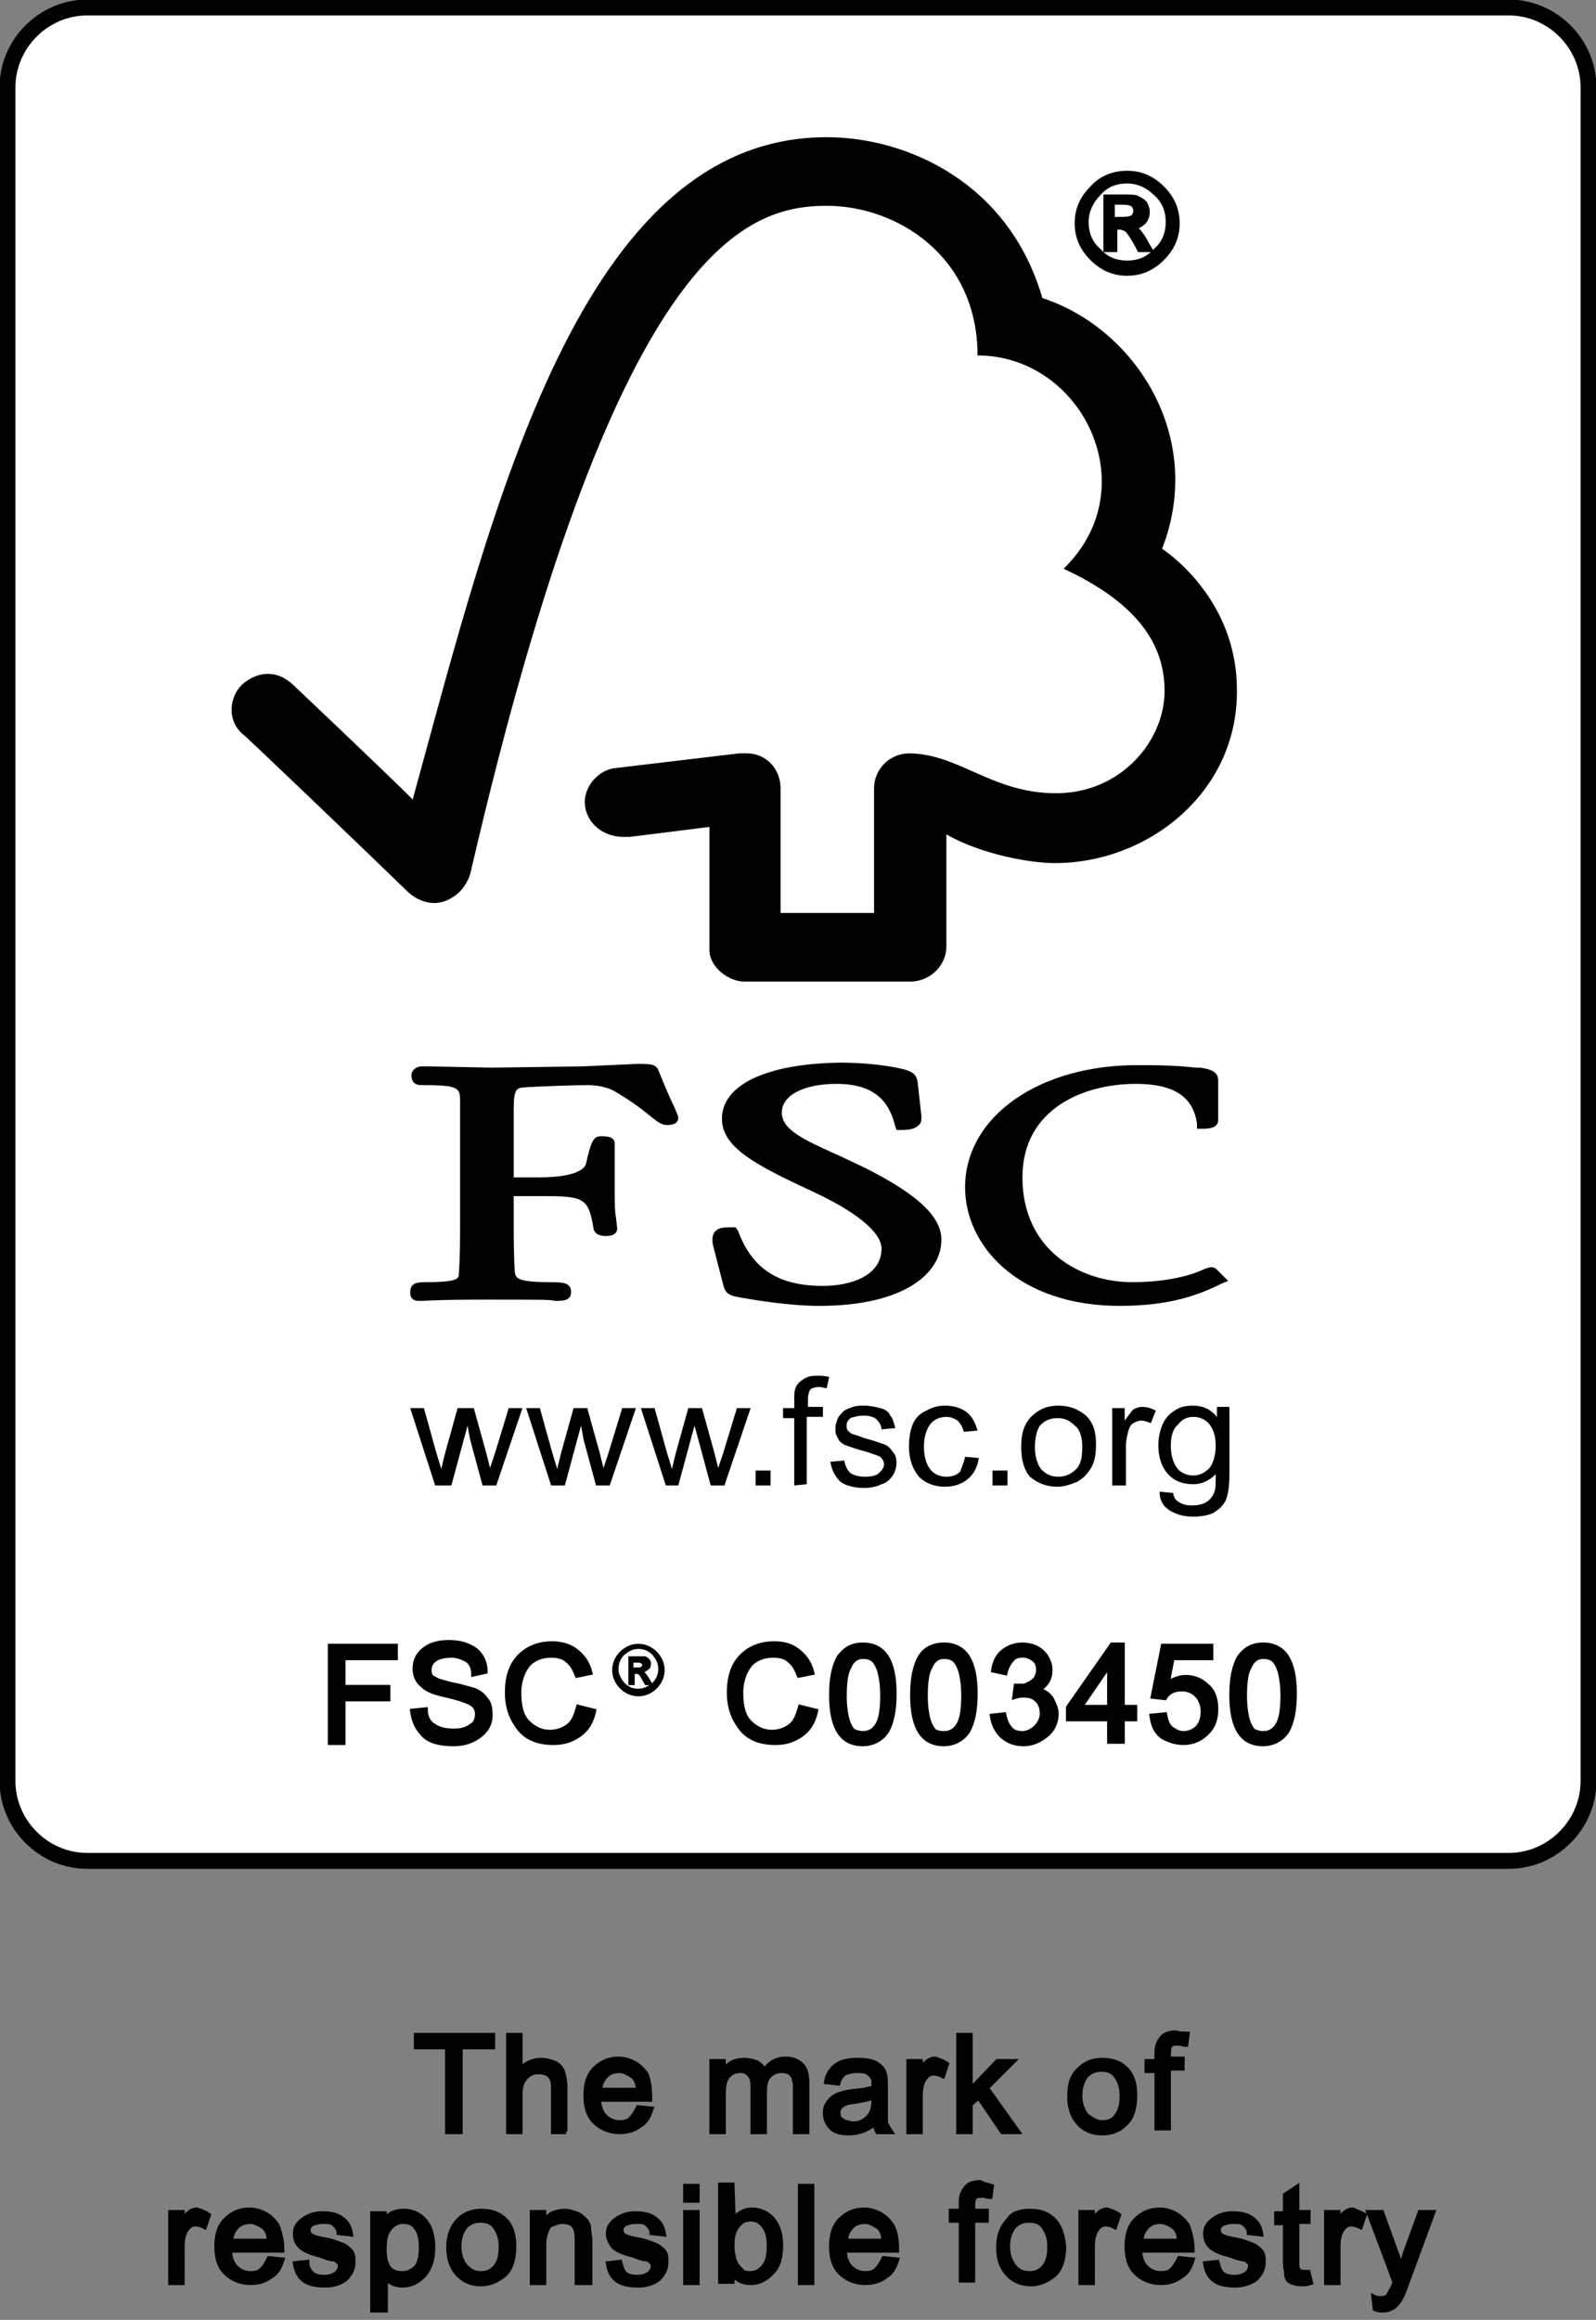 <svg version="1.1" id="Calque_1" xmlns="http://www.w3.org/2000/svg" xmlns:xlink="http://www.w3.org/1999/xlink" x="0" y="0" viewBox="0 0 128 186" xml:space="preserve"><rect x="0" y="0" width="128" height="186" fill="#808080" stroke="none"/><style>.st2{fill:none;stroke:#000;stroke-width:.419}</style><path d="M7 .6h114c3.5 0 6.4 2.9 6.4 6.4v135.8c0 3.5-2.9 6.4-6.4 6.4H7c-3.5 0-6.4-2.9-6.4-6.4V7C.6 3.5 3.5.6 7 .6zm0 0" fill="#fff"/><defs><path id="SVGID_1_" d="M0 0h128v186H0z"/></defs><clipPath id="SVGID_2_"><use xlink:href="#SVGID_1_" overflow="visible"/></clipPath><path d="M7 .6h114c3.5 0 6.4 2.9 6.4 6.4v135.8c0 3.5-2.9 6.4-6.4 6.4H7c-3.5 0-6.4-2.9-6.4-6.4V7C.6 3.5 3.5.6 7 .6h0zm0 0" clip-path="url(#SVGID_2_)" fill="none" stroke="#000" stroke-width="1.275"/><path d="M34.9 119.1l-2-6.2H34l1 3.6.4 1.3c0-.1.1-.5.3-1.3l1-3.6H38l1 3.6.3 1.2.4-1.2 1.1-3.6h1.1l-2.1 6.2h-1.1l-1-3.7-.2-1.1-1.3 4.8h-1.3zm9.3 0l-2-6.2h1.1l1 3.6.4 1.3c0-.1.1-.5.3-1.3l1-3.6h1.1l1 3.6.3 1.2.4-1.2 1.1-3.6H51l-2.1 6.2h-1.1l-1-3.7-.2-1.1-1.3 4.8h-1.1zm9.2 0l-2-6.2h1.1l1 3.6.4 1.3c0-.1.1-.5.3-1.3l1-3.6h1.1l1 3.6.3 1.2.4-1.2 1.1-3.6h1.1l-2.1 6.2H57l-1-3.7-.3-1.1-1.3 4.8h-1zm7.2 0v-1.2h1.2v1.2h-1.2zm3.1 0v-5.4h-.9v-.8h.9v-.7c0-.4 0-.7.1-.9.1-.3.3-.5.6-.7.3-.2.6-.3 1.1-.3.3 0 .6 0 1 .1l-.2.9c-.2 0-.4-.1-.6-.1-.3 0-.6.1-.7.2-.1.1-.2.4-.2.8v.6H66v.8h-1.3v5.4l-1 .1zm2.9-1.9l1.1-.1c.1.4.2.7.5 1 .3.2.7.3 1.2.3s.9-.1 1.1-.3c.2-.2.4-.4.4-.7 0-.2-.1-.4-.3-.6-.2-.1-.5-.2-1.1-.4-.8-.2-1.3-.4-1.6-.5-.3-.1-.6-.3-.7-.6-.2-.3-.2-.5-.2-.8 0-.3.1-.5.2-.8.1-.2.3-.4.5-.6.2-.1.4-.2.7-.3.3-.1.6-.1.9-.1.5 0 .9.1 1.3.2s.7.3.8.6c.2.2.3.6.4 1l-1.1.1c0-.3-.2-.6-.4-.8-.2-.2-.6-.3-1-.3-.5 0-.8.1-1.1.2-.2.2-.3.3-.3.6 0 .1 0 .3.1.4.1.1.2.2.4.3.1 0 .4.1.9.3.8.2 1.3.4 1.6.5.3.1.5.3.7.6.2.2.3.5.3.9 0 .3-.1.7-.3 1-.2.3-.5.6-.9.7-.4.2-.9.3-1.4.3-.8 0-1.5-.2-1.9-.5-.4-.4-.7-.9-.8-1.6zm10.8-.4l1.1.1c-.1.7-.4 1.3-.9 1.7-.5.4-1.1.6-1.8.6-.9 0-1.6-.3-2.1-.8-.5-.6-.8-1.4-.8-2.4 0-.7.1-1.3.3-1.8.2-.5.6-.9 1.1-1.1.5-.3 1-.4 1.5-.4.7 0 1.3.2 1.7.5.4.3.7.8.9 1.5l-1.1.1c-.1-.4-.3-.7-.5-.9-.3-.2-.6-.3-.9-.3-.5 0-1 .2-1.3.6-.3.4-.5 1-.5 1.8s.2 1.4.5 1.8c.3.4.8.6 1.3.6.4 0 .8-.1 1.1-.4.1-.3.3-.7.4-1.2zm2.2 2.3v-1.2h1.2v1.2h-1.2zm2.3-3.1c0-1.2.3-2 1-2.6.6-.5 1.2-.7 2-.7.9 0 1.6.3 2.2.8.6.6.8 1.3.8 2.3 0 .8-.1 1.4-.4 1.9-.3.5-.6.8-1.1 1.1-.5.2-1 .4-1.6.4-.9 0-1.6-.3-2.2-.8-.5-.6-.7-1.4-.7-2.4zm1.1 0c0 .8.2 1.4.5 1.8.4.4.8.6 1.4.6.5 0 1-.2 1.4-.6.4-.4.5-1 .5-1.8s-.2-1.4-.6-1.7c-.4-.4-.8-.6-1.4-.6-.6 0-1 .2-1.4.6-.2.3-.4.9-.4 1.7zm6.2 3.1v-6.2h1v1c.3-.4.5-.7.7-.9.2-.1.4-.2.7-.2.4 0 .7.1 1.1.3l-.4 1c-.3-.1-.5-.2-.8-.2-.2 0-.4.1-.6.2-.2.1-.3.3-.4.6-.1.4-.2.8-.2 1.2v3.2h-1.1zm3.8.5l1.1.1c0 .3.2.6.4.7.3.2.6.3 1.1.3.5 0 .9-.1 1.2-.3.3-.2.5-.5.6-.8.1-.2.1-.7.1-1.4-.5.5-1.1.8-1.8.8-.9 0-1.6-.3-2.1-.9-.5-.6-.7-1.4-.7-2.2 0-.6.1-1.1.3-1.6.2-.5.5-.9 1-1.2.4-.3.9-.4 1.5-.4.8 0 1.4.3 1.9.9v-.8h1v5.4c0 1-.1 1.6-.3 2.1-.2.4-.5.7-1 1-.4.2-1 .3-1.6.3-.8 0-1.4-.2-1.9-.5-.6-.4-.8-.9-.8-1.5zm.9-3.7c0 .8.2 1.4.5 1.8.3.4.8.6 1.3.6s.9-.2 1.3-.6c.3-.4.5-1 .5-1.8s-.2-1.3-.5-1.7c-.3-.4-.8-.6-1.3-.6s-.9.2-1.2.6c-.4.3-.6.9-.6 1.7zM66.3 11c-19.7 0-26.7 29.4-33.2 53.1-2.3-2.3-9.6-9.2-9.6-9.2-1.5-1.4-3.1-.9-4.1 0-1 1-1.2 2.8 0 3.9.1 0 9.8 9.3 13.2 12.6.9.9 2.3 1.4 3.6.6 1.4-.8 1.6-2.3 1.6-2.3 11.5-49.5 21.8-53.2 28.5-53.2 5.6 0 12.1 4 12.1 12 8.4 0 13.6 10.6 6.9 17.1 5.6 2.6 8.1 5.8 8.1 9.8 0 4-3.5 8.2-8.7 8.2-5.1 0-7.7-3.1-11.7-3.2-1.8 0-2.9 1.4-2.9 2.8v10h-7.5v-10c0-1.6-1.2-2.8-2.7-2.8h-.6l-10.1 1.2c-1.2.2-2.3 1.4-2.3 2.7 0 1.5 1.3 2.8 3.1 2.8h.5l6.4-.8v9.9c0 1.3 1.5 2.5 2.8 2.5H73c1.6 0 2.9-1.3 2.9-2.8v-9c2.8 1.6 6.7 2.3 8.7 2.3 7.5 0 14.7-5.7 14.6-13.9 0-7.5-6-11.3-6-11.3 3.5-9-2.2-17.7-9.6-20.1C80.9 14.6 72.7 11 66.3 11zm-8.4 78.7c0 2.3 2.7 3.7 7.2 5.8 3.5 1.6 5.6 3.3 5.6 4.6 0 2.2-2.5 3-4.7 3-3.6 0-5.7-1.4-6.8-4.4l-.2-.3h-.3c-.6 0-1.1 0-1.4.4-.2.3-.2.7-.1 1.1l.8 3.1c.2.8.5.9 1.8 1.1.6.1 3.4.6 5.9.6 6.8 0 9.8-2.6 9.8-5.3 0-1.9-2-3.7-6.2-5.8l-1.9-.9c-2.9-1.3-4.7-2.1-4.7-3.5s1.8-2.3 4.4-2.3c3.4 0 4.3 1.8 4.7 3.4l.1.3h.3c.8 0 1.2-.1 1.5-.4.2-.2.2-.4.2-.7l-.3-2.7c-.1-.9-.8-1-1.7-1.2-1.1-.2-2.5-.4-4.6-.4-5.9.1-9.4 1.8-9.4 4.5zm19.5 5.5c0 4.7 4.3 9.5 12.4 9.5 4.1 0 6.4-.9 8.2-1.8l.5-.2-.8-.8c-.2-.2-.3-.3-.6-.3l-.4.1c-.6.3-2.5 1.1-5.9 1.1-4.2 0-8.8-2.6-8.8-8.4 0-5.5 4.9-7.5 9.1-7.5 3 0 4.6 1 4.9 3.2v.4h.4c.4 0 1.3 0 1.3-.7v-3.2c0-.8-.9-.9-1.4-1h-.4c-1-.1-1.9-.2-4.4-.2-8.1-.1-14.1 4.1-14.1 9.8zm-30.7-9.7l-7.3.1-4.9-.1h-.7c-.4 0-.8.3-.8.7 0 .2 0 .8.8.8 3 0 3.1.2 3.1 1.3v9.8c0 1 0 2.7-.1 4 0 .4 0 .7-2.7.7-.7 0-1.2.1-1.2.8 0 .2 0 .7.7.7h.2c.3 0 1.1-.1 5.2-.1 4.4 0 5.2 0 5.5.1h.2c.6 0 1.1-.1 1.1-.7 0-.8-.7-.8-1.8-.8-2.6 0-2.6-.4-2.7-.7-.1-1.2-.1-2.9-.1-4v-2.2h2.2c3.4 0 3.8.1 4.2 2.6.1.5.6.6 1 .6.8 0 .9-.4.9-.6l-.1-.9c-.1-.5-.1-1.2-.1-2.1v-3.8c0-.6-.7-.6-1.1-.6-.6 0-.8.4-1.2 2.2-.2.7-1.6 1.1-3.8 1.1h-2v-5.6c0-1.5.3-1.5.6-1.6 1.3-.1 4.4-.2 5.3-.2.9 0 1.7.2 2.2.5 1.7 1 2.5 1.7 3 2.1.5.4.8.6 1.2.6.2 0 .9 0 .9-.6 0-.1-.1-.3-.3-.8-.3-.6-.7-1.5-1.3-3-.2-.5-.7-.5-1.7-.5l-4.4.2zm43.7-71.6c1.1 0 2 .4 2.8 1.2.8.8 1.2 1.7 1.2 2.8 0 1.1-.4 2-1.2 2.8-.8.8-1.7 1.2-2.8 1.2-1.1 0-2-.4-2.8-1.2-.8-.8-1.2-1.7-1.2-2.8 0-1.1.4-2 1.2-2.8.7-.8 1.7-1.2 2.8-1.2zm0 7.2c.9 0 1.7-.3 2.3-1 .7-.6 1-1.4 1-2.3 0-.9-.3-1.7-1-2.3-.6-.6-1.4-1-2.3-1-.9 0-1.7.3-2.3 1-.6.6-1 1.4-1 2.3 0 .9.3 1.7 1 2.3.6.7 1.4 1 2.3 1zm1.8-1.1h-.8c-.5-1-.9-1.5-1-1.6-.2-.1-.4-.2-.6-.2h-.4V20h-.7v-4.2h1.5c.4 0 .8 0 1 .1.2.1.4.2.6.4.1.2.2.4.2.7 0 .3-.1.6-.3.8-.2.2-.5.4-.9.4.3.1.6.4 1 1.1l.4.7zm-2.9-2.4h.8c.4 0 .7-.1.8-.2.1-.1.2-.3.2-.5s-.1-.4-.2-.5c-.1-.1-.4-.2-.9-.2h-.8v1.4zm0 0"/><path class="st2" d="M90.4 13.9c1.1 0 2 .4 2.8 1.2.8.8 1.2 1.7 1.2 2.8s-.4 2-1.2 2.8c-.8.8-1.7 1.2-2.8 1.2-1.1 0-2-.4-2.8-1.2-.8-.8-1.2-1.7-1.2-2.8 0-1.1.4-2 1.2-2.8.7-.8 1.7-1.2 2.8-1.2zm0 7.2c.9 0 1.7-.3 2.3-1 .7-.6 1-1.4 1-2.3 0-.9-.3-1.7-1-2.3-.6-.6-1.4-1-2.3-1-.9 0-1.7.3-2.3 1-.6.6-1 1.4-1 2.3 0 .9.3 1.7 1 2.3.6.7 1.4 1 2.3 1zm1.8-1.1h-.8c-.5-1-.9-1.5-1-1.6-.2-.1-.4-.2-.6-.2h-.4V20h-.7v-4.2h1.5c.4 0 .8 0 1 .1.2.1.4.2.6.4.1.2.2.4.2.7 0 .3-.1.6-.3.8-.2.2-.5.4-.9.4.3.1.6.4 1 1.1l.4.7zm-2.9-2.4h.8c.4 0 .7-.1.8-.2.1-.1.2-.3.2-.5s-.1-.4-.2-.5c-.1-.1-.4-.2-.9-.2h-.8v1.4zm0 0"/><path d="M31.7 132.9h-4.2v2.4h3.6v.9h-3.6v3.5h-1V132h5.2v.9zm0 0"/><path class="st2" d="M31.7 132.9h-4.2v2.4h3.6v.9h-3.6v3.5h-1V132h5.2v.9zm0 0"/><path d="M38 134.2c0-.5-.2-.9-.5-1.1-.3-.2-.8-.4-1.3-.4s-1 .1-1.3.3c-.3.2-.5.5-.5.9 0 .3.1.6.4.7.3.2.7.3 1.5.5.6.1 1.2.3 1.6.4.4.1.8.4 1 .7.3.3.4.7.4 1.3 0 .7-.3 1.2-.8 1.6-.5.4-1.2.7-2.1.7-1.1 0-1.9-.2-2.4-.7-.5-.5-.8-1.1-.9-1.9l1-.1c0 .6.3 1.1.7 1.3.4.3 1 .4 1.6.4.6 0 1-.1 1.4-.4.4-.2.5-.6.5-1s-.2-.7-.6-.9c-.4-.2-1-.4-1.9-.6-.9-.2-1.5-.4-1.9-.8-.4-.3-.6-.8-.6-1.3 0-.6.2-1.1.7-1.5.5-.4 1.1-.6 2-.6.9 0 1.5.2 2.1.6.5.4.8 1 .8 1.7l-.9.2zm0 0"/><path class="st2" d="M38 134.2c0-.5-.2-.9-.5-1.1-.3-.2-.8-.4-1.3-.4s-1 .1-1.3.3c-.3.2-.5.5-.5.9 0 .3.1.6.4.7.3.2.7.3 1.5.5.6.1 1.2.3 1.6.4.4.1.8.4 1 .7.3.3.4.7.4 1.3 0 .7-.3 1.2-.8 1.6-.5.4-1.2.7-2.1.7-1.1 0-1.9-.2-2.4-.7-.5-.5-.8-1.1-.9-1.9l1-.1c0 .6.3 1.1.7 1.3.4.3 1 .4 1.6.4.6 0 1-.1 1.4-.4.4-.2.5-.6.5-1s-.2-.7-.6-.9c-.4-.2-1-.4-1.9-.6-.9-.2-1.5-.4-1.9-.8-.4-.3-.6-.8-.6-1.3 0-.6.2-1.1.7-1.5.5-.4 1.1-.6 2-.6.9 0 1.5.2 2.1.6.5.4.8 1 .8 1.7l-.9.2zm0 0"/><path d="M47.6 137.2c-.2.9-.6 1.5-1.2 1.9-.6.4-1.2.6-2 .6-1.3 0-2.2-.4-2.8-1.2-.6-.8-.9-1.7-.9-2.8 0-1.2.3-2.2 1-2.9.7-.7 1.6-1 2.6-1 .8 0 1.4.2 1.9.6.5.4.9.9 1.1 1.7l-1 .2c-.2-.5-.4-.9-.8-1.2-.3-.3-.8-.4-1.3-.4-.8 0-1.5.3-1.9.8-.4.5-.7 1.3-.7 2.2 0 1.1.2 1.9.7 2.4.5.5 1.1.8 1.8.8.6 0 1.1-.2 1.5-.5.4-.3.6-.8.8-1.5l1.2.3zm0 0"/><path class="st2" d="M47.6 137.2c-.2.9-.6 1.5-1.2 1.9-.6.4-1.2.6-2 .6-1.3 0-2.2-.4-2.8-1.2-.6-.8-.9-1.7-.9-2.8 0-1.2.3-2.2 1-2.9.7-.7 1.6-1 2.6-1 .7 0 1.4.2 1.9.6.5.4.9.9 1.1 1.7l-1 .2c-.2-.5-.4-.9-.8-1.2-.3-.3-.8-.4-1.3-.4-.8 0-1.5.3-1.9.8-.4.5-.7 1.3-.7 2.2 0 1.1.2 1.9.7 2.4.5.5 1.1.8 1.8.8.6 0 1.1-.2 1.5-.5.4-.3.6-.8.8-1.5l1.2.3zm0 0"/><path d="M51.2 131.9c.5 0 1 .2 1.4.6.4.4.6.9.6 1.4 0 .5-.2 1-.6 1.4-.4.4-.9.6-1.4.6-.5 0-1-.2-1.4-.6-.4-.4-.6-.9-.6-1.4s.2-1 .6-1.4c.4-.4.9-.6 1.4-.6zm0 3.6c.5 0 .8-.2 1.2-.5.3-.3.5-.7.5-1.2s-.2-.8-.5-1.2c-.3-.3-.7-.5-1.2-.5s-.8.2-1.2.5c-.3.3-.5.7-.5 1.2s.2.8.5 1.2c.4.4.8.5 1.2.5zm1-.5h-.4c-.3-.5-.4-.8-.5-.8-.1-.1-.2-.1-.3-.1h-.2v.9h-.3v-2.1h1.2c.1 0 .2.1.3.2.1.1.1.2.1.3 0 .1 0 .3-.2.4-.1.1-.3.2-.5.2.1 0 .3.2.5.5l.3.5zm-1.5-1.2h.4c.2 0 .3 0 .4-.1.1-.1.1-.1.1-.2s0-.2-.1-.2c-.1-.1-.2-.1-.4-.1h-.4v.6zm0 0"/><path d="M51.2 131.9c.5 0 1 .2 1.4.6.4.4.6.9.6 1.4 0 .5-.2 1-.6 1.4-.4.4-.9.6-1.4.6-.5 0-1-.2-1.4-.6-.4-.4-.6-.9-.6-1.4 0-.5.2-1 .6-1.4.4-.4.9-.6 1.4-.6h0zm0 3.6c.5 0 .8-.2 1.2-.5.3-.3.5-.7.5-1.2s-.2-.8-.5-1.2c-.3-.3-.7-.5-1.2-.5s-.8.2-1.2.5c-.3.3-.5.7-.5 1.2s.2.8.5 1.2c.4.4.8.5 1.2.5h0zm1-.5h-.4c-.3-.5-.4-.8-.5-.8-.1-.1-.2-.1-.3-.1h-.2v.9h-.3v-2.1h1.2c.1 0 .2.1.3.2.1.1.1.2.1.3 0 .1 0 .3-.2.4-.1.1-.3.2-.5.2v0c.1 0 .3.2.5.5l.3.5zm-1.5-1.2h.4c.2 0 .3 0 .4-.1.1-.1.1-.1.1-.2s0-.2-.1-.2c-.1-.1-.2-.1-.4-.1h-.4v.6zm0 0" fill="none" stroke="#000" stroke-width=".21"/><path d="M65.4 137.2c-.2.9-.6 1.5-1.2 1.9-.6.4-1.2.6-2 .6-1.3 0-2.2-.4-2.8-1.2-.6-.8-.9-1.7-.9-2.8 0-1.2.3-2.2 1-2.9.7-.7 1.6-1 2.6-1 .8 0 1.4.2 1.9.6.5.4.9.9 1.1 1.7l-1 .2c-.2-.5-.4-.9-.8-1.2-.3-.3-.8-.4-1.3-.4-.8 0-1.5.3-1.9.8-.4.5-.7 1.3-.7 2.2 0 1.1.2 1.9.7 2.4.5.5 1.1.8 1.8.8.6 0 1.1-.2 1.5-.5.4-.3.6-.8.8-1.5l1.2.3zm0 0"/><path class="st2" d="M65.4 137.2c-.2.9-.6 1.5-1.2 1.9-.6.4-1.2.6-2 .6-1.3 0-2.2-.4-2.8-1.2-.6-.8-.9-1.7-.9-2.8 0-1.2.3-2.2 1-2.9.7-.7 1.6-1 2.6-1 .8 0 1.4.2 1.9.6.5.4.9.9 1.1 1.7l-1 .2c-.2-.5-.4-.9-.8-1.2-.3-.3-.8-.4-1.3-.4-.8 0-1.5.3-1.9.8-.4.5-.7 1.3-.7 2.2 0 1.1.2 1.9.7 2.4.5.5 1.1.8 1.8.8.6 0 1.1-.2 1.5-.5.4-.3.6-.8.8-1.5l1.2.3zm0 0"/><path d="M69.2 131.9c1.7 0 2.5 1.3 2.5 3.9 0 1.3-.2 2.3-.6 3-.4.6-1.1 1-1.9 1-1.7 0-2.5-1.3-2.5-3.9 0-1.3.2-2.3.6-3 .5-.7 1.1-1 1.9-1zm0 7.1c.5 0 .9-.2 1.2-.7.3-.5.4-1.3.4-2.4 0-.8-.1-1.4-.2-1.8-.1-.4-.3-.8-.5-1-.2-.2-.5-.3-.9-.3-.5 0-.9.2-1.1.8-.3.5-.4 1.3-.4 2.4 0 .8.1 1.4.2 1.8.1.4.3.8.5 1 .2.1.5.2.8.2zm0 0"/><path class="st2" d="M69.2 131.9c1.7 0 2.5 1.3 2.5 3.9 0 1.3-.2 2.3-.6 3-.4.6-1.1 1-1.9 1-1.7 0-2.5-1.3-2.5-3.9 0-1.3.2-2.3.6-3 .5-.7 1.1-1 1.9-1zm0 7.1c.5 0 .9-.2 1.2-.7.3-.5.4-1.3.4-2.4 0-.8-.1-1.4-.2-1.8-.1-.4-.3-.8-.5-1-.2-.2-.5-.3-.9-.3-.5 0-.9.3-1.1.8-.3.5-.4 1.3-.4 2.4 0 .8.1 1.4.2 1.8.1.4.3.8.5 1 .2.1.5.2.8.2zm0 0"/><path d="M75.7 131.9c1.7 0 2.5 1.3 2.5 3.9 0 1.3-.2 2.3-.6 3-.4.6-1.1 1-1.9 1-1.7 0-2.5-1.3-2.5-3.9 0-1.3.2-2.3.6-3 .4-.7 1.1-1 1.9-1zm0 7.1c.5 0 .9-.2 1.2-.7.3-.5.4-1.3.4-2.4 0-.8-.1-1.4-.2-1.8-.1-.4-.3-.8-.5-1-.2-.2-.5-.3-.9-.3-.5 0-.9.2-1.1.8-.3.5-.4 1.3-.4 2.4 0 .8.1 1.4.2 1.8.1.4.3.8.5 1 .1.1.4.2.8.2zm0 0"/><path class="st2" d="M75.7 131.9c1.7 0 2.5 1.3 2.5 3.9 0 1.3-.2 2.3-.6 3-.4.6-1.1 1-1.9 1-1.7 0-2.5-1.3-2.5-3.9 0-1.3.2-2.3.6-3 .4-.7 1.1-1 1.9-1zm0 7.1c.5 0 .9-.2 1.2-.7.3-.5.4-1.3.4-2.4 0-.8-.1-1.4-.2-1.8-.1-.4-.3-.8-.5-1-.2-.2-.5-.3-.9-.3-.5 0-.9.3-1.1.8-.3.5-.4 1.3-.4 2.4 0 .8.1 1.4.2 1.8.1.4.3.8.5 1 .1.1.4.2.8.2zm0 0"/><path d="M83.2 135.5c.5.1.8.3 1.1.7.2.4.4.8.4 1.2 0 .7-.3 1.3-.8 1.7-.5.4-1.1.7-1.8.7s-1.2-.2-1.7-.6c-.4-.4-.7-.9-.8-1.6l.9-.1c.1.5.3.9.5 1.1.2.2.6.4 1 .4s.8-.2 1.1-.5c.3-.3.5-.7.5-1.1 0-.4-.1-.8-.4-1.1-.3-.3-.6-.4-1.1-.4-.2 0-.4 0-.7.1l.1-.8h.6c.1 0 .3-.1.5-.2s.3-.2.5-.4c.1-.2.2-.4.2-.7 0-.4-.1-.7-.4-.9-.3-.2-.5-.3-.9-.3s-.7.1-.9.4c-.2.2-.4.6-.5 1l-.9-.2c.1-.7.4-1.2.8-1.5.4-.3.9-.5 1.5-.5s1.2.2 1.6.6c.4.4.6.9.6 1.4 0 .7-.3 1.2-1 1.6zm0 0"/><path class="st2" d="M83.2 135.5c.5.1.8.3 1.1.7.2.4.4.8.4 1.2 0 .7-.3 1.3-.8 1.7-.5.4-1.1.7-1.8.7s-1.2-.2-1.7-.6c-.4-.4-.7-.9-.8-1.6l.9-.1c.1.5.3.9.5 1.1.2.3.6.4 1 .4s.8-.2 1.1-.5c.3-.3.5-.7.5-1.1 0-.4-.1-.8-.4-1.1-.3-.3-.6-.4-1.1-.4-.2 0-.4 0-.7.1l.1-.8h.6c.1 0 .3-.1.5-.2s.3-.2.5-.4c.1-.2.2-.4.2-.7 0-.4-.1-.7-.4-.9-.3-.2-.5-.3-.9-.3s-.7.1-.9.4c-.2.2-.4.6-.5 1l-.9-.2c.1-.7.4-1.2.8-1.5.4-.3.9-.5 1.5-.5s1.2.2 1.6.6c.4.4.6.9.6 1.4 0 .7-.3 1.2-1 1.6zm0 0"/><path d="M91 137.8h-1v1.8h-1v-1.8h-3.3v-.9l3.5-5h.8v5h1v.9zm-2-.9v-3.5l-2.4 3.5H89zm0 0"/><path class="st2" d="M91 137.8h-1v1.8h-1v-1.8h-3.3v-.9l3.5-5h.8v5h1v.9zm-2-.9v-3.5l-2.4 3.5H89zm0 0"/><path d="M93.6 135c.5-.3 1-.5 1.5-.5.6 0 1.2.2 1.7.7.5.4.7 1.1.7 1.8 0 .8-.2 1.4-.7 1.9-.5.5-1.1.8-1.9.8-.6 0-1.2-.2-1.7-.5-.5-.4-.7-.9-.8-1.6l1-.1c.1.5.2.8.5 1.1.3.2.6.4 1 .4.5 0 .9-.2 1.2-.5.3-.4.4-.8.4-1.3s-.2-1-.5-1.3c-.3-.3-.7-.5-1.2-.5-.6 0-1.1.2-1.4.7l-.9-.1.8-4h3.8v.9H94l-.4 2.1zm0 0"/><path class="st2" d="M93.6 135c.5-.3 1-.5 1.5-.5.6 0 1.2.2 1.7.7.5.4.7 1.1.7 1.8 0 .8-.2 1.4-.7 1.9-.5.5-1.1.8-1.9.8-.6 0-1.2-.2-1.7-.5-.5-.4-.7-.9-.8-1.6l1-.1c.1.5.2.8.5 1.1.3.2.6.4 1 .4.5 0 .9-.2 1.2-.5.3-.4.4-.8.4-1.3s-.2-1-.5-1.3c-.3-.3-.7-.5-1.2-.5-.6 0-1.1.2-1.4.7l-.9-.1.8-4h3.8v.9H94l-.4 2.1zm0 0"/><path d="M101.3 131.9c1.7 0 2.5 1.3 2.5 3.9 0 1.3-.2 2.3-.6 3-.4.6-1.1 1-1.9 1-1.7 0-2.5-1.3-2.5-3.9 0-1.3.2-2.3.6-3 .5-.7 1.1-1 1.9-1zm0 7.1c.5 0 .9-.2 1.2-.7.3-.5.4-1.3.4-2.4 0-.8-.1-1.4-.2-1.8-.1-.4-.3-.8-.5-1-.2-.2-.5-.3-.9-.3-.5 0-.9.2-1.1.8-.3.5-.4 1.3-.4 2.4 0 .8.1 1.4.2 1.8.1.4.3.8.5 1 .2.1.5.2.8.2zm0 0"/><path class="st2" d="M101.3 131.9c1.7 0 2.5 1.3 2.5 3.9 0 1.3-.2 2.3-.6 3-.4.6-1.1 1-1.9 1-1.7 0-2.5-1.3-2.5-3.9 0-1.3.2-2.3.6-3 .5-.7 1.1-1 1.9-1zm0 7.1c.5 0 .9-.2 1.2-.7.3-.5.4-1.3.4-2.4 0-.8-.1-1.4-.2-1.8-.1-.4-.3-.8-.5-1-.2-.2-.5-.3-.9-.3-.5 0-.9.3-1.1.8-.3.5-.4 1.3-.4 2.4 0 .8.1 1.4.2 1.8.1.4.3.8.5 1 .2.1.5.2.8.2zm0 0"/><path d="M39.5 164.1h-2.6v6.8h-1v-6.8h-2.5v-.9h6.1v.9zm0 0"/><path class="st2" d="M39.5 164.1h-2.6v6.8h-1v-6.8h-2.5v-.9h6.1v.9zm0 0"/><path d="M45.4 170.9h-1v-3.5c0-.5-.1-.8-.3-1-.2-.2-.5-.3-.9-.3s-.7.1-1 .4c-.3.3-.5.7-.5 1.4v3h-.9v-7.7h.9v2.8c.4-.5 1-.8 1.7-.8.4 0 .7.1 1 .2.3.1.6.4.7.7.1.3.2.7.2 1.3v3.5zm0 0"/><path class="st2" d="M45.4 170.9h-1v-3.5c0-.5-.1-.8-.3-1-.2-.2-.5-.3-.9-.3s-.7.1-1 .4c-.3.3-.5.7-.5 1.4v3h-.9v-7.7h.9v2.8c.4-.5 1-.8 1.7-.8.4 0 .7.1 1 .2.3.1.6.4.7.7.1.3.2.7.2 1.3v3.5zm0 0"/><path d="M52.1 168.3H48c0 .6.2 1.1.5 1.4.3.3.7.5 1.2.5.4 0 .7-.1.9-.3.2-.2.4-.5.6-.9l1 .1c-.2.6-.4 1-.9 1.3-.4.3-.9.5-1.6.5-.8 0-1.5-.3-2-.8s-.7-1.2-.7-2.1c0-.9.2-1.6.7-2.1.5-.5 1.1-.8 1.9-.8.4 0 .8.1 1.2.3.4.2.7.5 1 .9.2.5.3 1.1.3 2zm-.9-.7c0-.6-.2-1-.5-1.2-.3-.2-.7-.4-1-.4-.4 0-.8.1-1.1.4-.3.3-.5.7-.5 1.2h3.1zm0 0"/><path class="st2" d="M52.1 168.3H48c0 .6.2 1.1.5 1.4.3.3.7.5 1.2.5.4 0 .7-.1.9-.3.2-.2.4-.5.6-.9l1 .1c-.2.6-.4 1-.9 1.3-.4.3-.9.5-1.6.5-.8 0-1.5-.3-2-.8s-.7-1.2-.7-2.1c0-.9.2-1.6.7-2.1.5-.5 1.1-.8 1.9-.8.4 0 .8.1 1.2.3.4.2.7.5 1 .9.2.5.3 1.1.3 2zm-.9-.7c0-.6-.2-1-.5-1.2-.3-.2-.7-.4-1-.4-.4 0-.8.1-1.1.4-.3.3-.5.7-.5 1.2h3.1zm0 0"/><path d="M64.7 170.9h-.9v-3.5c0-.3 0-.5-.1-.7 0-.2-.1-.3-.3-.5-.1-.1-.4-.2-.7-.2-.4 0-.7.1-1 .4-.3.3-.4.7-.4 1.3v3.2h-.9v-3.6c0-.5-.1-.8-.3-1-.2-.2-.4-.3-.7-.3-.4 0-.7.1-1 .4-.3.3-.4.8-.4 1.6v2.9h-.9v-5.6h.9v.8c.4-.6.9-.9 1.7-.9.4 0 .7.1 1 .2.3.2.5.4.6.7.4-.7 1-1 1.7-1 .6 0 1 .2 1.3.5.3.3.4.8.4 1.4v3.9zm0 0"/><path class="st2" d="M64.7 170.9h-.9v-3.5c0-.3 0-.5-.1-.7 0-.2-.1-.3-.3-.5-.1-.1-.4-.2-.7-.2-.4 0-.7.1-1 .4-.3.3-.4.7-.4 1.3v3.2h-.9v-3.6c0-.5-.1-.8-.3-1-.2-.2-.4-.3-.7-.3-.4 0-.7.1-1 .4-.3.3-.4.8-.4 1.6v2.9h-.9v-5.6h.9v.8c.4-.6.9-.9 1.7-.9.4 0 .7.1 1 .2.3.2.5.4.6.7.4-.7 1-1 1.7-1 .6 0 1 .2 1.3.5.3.3.4.8.4 1.4v3.9zm0 0"/><path d="M71.4 170.9h-1c-.1-.2-.2-.4-.2-.7-.6.5-1.3.8-2.1.8-.6 0-1.1-.1-1.4-.4-.3-.3-.5-.7-.5-1.2s.2-.8.5-1.1c.3-.3.9-.5 1.7-.6l.9-.1c.3-.1.6-.1.8-.2v-.6c0-.1-.1-.2-.2-.4-.1-.1-.2-.2-.4-.3-.2-.1-.4-.1-.8-.1s-.7.1-1 .2c-.2.2-.4.4-.5.8l-.9-.1c.1-.6.4-1 .8-1.3.4-.3 1-.4 1.7-.4s1.2.1 1.5.3c.3.2.5.4.6.7.1.3.1.6.1 1.1v2.9c.1.2.2.4.4.7zm-1.3-2.5v-.3c-.5.2-1.1.3-1.8.4-.7.1-1.1.4-1.1.9 0 .3.1.5.3.6.2.2.5.2.8.3.5 0 .9-.1 1.2-.4.4-.3.6-.8.6-1.5zm0 0"/><path class="st2" d="M71.4 170.9h-1c-.1-.2-.2-.4-.2-.7-.6.5-1.3.8-2.1.8-.6 0-1.1-.1-1.4-.4-.3-.3-.5-.7-.5-1.2s.2-.8.5-1.1c.3-.3.9-.5 1.7-.6l.9-.1c.3-.1.6-.1.8-.2v-.6c0-.1-.1-.2-.2-.4-.1-.1-.2-.2-.4-.3-.2-.1-.4-.1-.8-.1s-.7.1-1 .2c-.2.2-.4.4-.5.8l-.9-.1c.1-.6.4-1 .8-1.3.4-.3 1-.4 1.7-.4s1.2.1 1.5.3c.3.2.5.4.6.7.1.3.1.6.1 1.1v2.9c.1.2.2.4.4.7zm-1.3-2.5v-.3c-.5.2-1.1.3-1.8.4-.7.1-1.1.4-1.1.9 0 .3.1.5.3.6.2.2.5.2.8.3.5 0 .9-.1 1.2-.4.4-.3.6-.8.6-1.5zm0 0"/><path d="M75.9 165.5l-.3.9c-.2-.1-.5-.2-.7-.2-.4 0-.6.2-.8.5-.2.3-.3.8-.3 1.3v2.9h-.9v-5.6h.9v.8c.3-.6.7-1 1.2-1 .3.1.6.2.9.4zm0 0"/><path class="st2" d="M75.9 165.5l-.3.9c-.2-.1-.5-.2-.7-.2-.4 0-.6.2-.8.5-.2.3-.3.8-.3 1.3v2.9h-.9v-5.6h.9v.8c.3-.6.7-1 1.2-1 .3.1.6.2.9.4zm0 0"/><path d="M81.6 170.9h-1.2l-1.9-2.8-.7.6v2.2h-.9v-7.7h.9v4.4l2.2-2.3h1.2l-2.1 2.1 2.5 3.5zm0 0"/><path class="st2" d="M81.6 170.9h-1.2l-1.9-2.8-.7.6v2.2h-.9v-7.7h.9v4.4l2.2-2.3h1.2l-2.1 2.1 2.5 3.5zm0 0"/><path d="M88.4 165.2c.8 0 1.4.2 1.9.7.5.5.7 1.2.8 2.1 0 1.1-.3 1.9-.8 2.3-.5.5-1.1.7-1.8.7s-1.3-.2-1.8-.7c-.5-.5-.8-1.2-.8-2.2 0-1 .2-1.7.8-2.2.4-.5 1-.7 1.7-.7zm0 5c.5 0 .9-.2 1.2-.6.3-.4.4-.9.4-1.6 0-.7-.2-1.2-.5-1.6-.3-.4-.7-.5-1.2-.5s-.9.2-1.2.5c-.3.4-.5.9-.5 1.6 0 .7.2 1.2.5 1.6.5.4.9.6 1.3.6zm0 0"/><path class="st2" d="M88.4 165.2c.8 0 1.4.2 1.9.7.5.5.7 1.2.7 2.1 0 1.1-.3 1.9-.8 2.3-.5.5-1.1.7-1.8.7s-1.3-.2-1.8-.7c-.5-.5-.8-1.2-.8-2.2 0-1 .2-1.7.8-2.2.5-.5 1.1-.7 1.8-.7zm0 5c.5 0 1-.2 1.2-.6.3-.4.4-.9.4-1.6 0-.7-.2-1.2-.5-1.6-.3-.4-.7-.5-1.2-.5s-.9.2-1.2.5c-.3.4-.5.9-.5 1.6 0 .7.2 1.2.5 1.6.5.4.9.6 1.3.6zm0 0"/><path d="M95.2 163.1l-.1.8c-.2 0-.4-.1-.6-.1-.2 0-.4 0-.6.1-.1.1-.2.3-.2.7v.5h1.1v.7h-1.1v4.8h-.9V166H92v-.7h.8v-.6c0-.3 0-.5.1-.8.1-.2.2-.4.4-.6.2-.2.6-.3 1-.3.3.1.6.1.9.1zm0 0"/><path class="st2" d="M95.2 163.1l-.1.8c-.2 0-.4-.1-.6-.1-.2 0-.4 0-.6.1-.1.1-.2.3-.2.7v.5h1.1v.7h-1.1v4.8h-.9V166H92v-.7h.8v-.6c0-.3 0-.5.1-.8.1-.2.2-.4.4-.6.2-.2.6-.3 1-.3.3.1.6.1.9.1zm0 0"/><path d="M16.7 177.6l-.3.9c-.2-.1-.5-.2-.7-.2-.4 0-.6.2-.8.5-.2.3-.3.8-.3 1.3v2.9h-.9v-5.6h.9v.8c.3-.6.7-1 1.2-1 .3.1.6.2.9.4zm0 0"/><path class="st2" d="M16.7 177.6l-.3.9c-.2-.1-.5-.2-.7-.2-.4 0-.6.2-.8.5-.2.3-.3.8-.3 1.3v2.9h-.9v-5.6h.9v.8c.3-.6.7-1 1.2-1 .3.1.6.2.9.4zm0 0"/><path d="M22.6 180.4h-4.2c0 .6.2 1.1.5 1.4.3.3.7.5 1.2.5.4 0 .7-.1.9-.3.2-.2.4-.5.6-.9l1 .1c-.2.6-.4 1-.9 1.3-.4.3-.9.5-1.6.5-.8 0-1.5-.3-2-.8s-.7-1.2-.7-2.1c0-.9.2-1.6.7-2.1.5-.5 1.1-.8 1.9-.8.4 0 .8.1 1.2.3.4.2.7.5 1 .9.2.5.4 1.2.4 2zm-1-.7c0-.6-.2-1-.5-1.2-.3-.2-.7-.4-1-.4-.4 0-.8.1-1.1.4-.3.3-.5.7-.5 1.2h3.1zm0 0"/><path class="st2" d="M22.6 180.4h-4.2c0 .6.2 1.1.5 1.4.3.3.7.5 1.2.5.4 0 .7-.1.9-.3.2-.2.4-.5.6-.9l1 .1c-.2.6-.4 1-.9 1.3-.4.3-.9.5-1.6.5-.8 0-1.5-.3-2-.8s-.7-1.2-.7-2.1c0-.9.2-1.6.7-2.1.5-.5 1.1-.8 1.9-.8.4 0 .8.1 1.2.3.4.2.7.5 1 .9.2.5.4 1.2.4 2zm-1-.7c0-.6-.2-1-.5-1.2-.3-.2-.7-.4-1-.4-.4 0-.8.1-1.1.4-.3.3-.5.7-.5 1.2h3.1zm0 0"/><path d="M27.2 179c0-.3-.2-.5-.4-.7-.2-.2-.5-.2-.9-.2s-.7.1-.9.2c-.2.1-.3.3-.3.5s.1.4.3.5c.2.1.5.2 1.1.3.6.1 1 .3 1.3.4.3.1.5.3.7.5.2.2.2.5.2.9 0 .5-.2.9-.6 1.3-.4.3-.9.5-1.6.5-.7 0-1.3-.1-1.7-.4-.4-.3-.6-.7-.7-1.3l.9-.1c0 .4.2.7.4.9.2.2.6.3 1 .3s.7-.1 1-.3c.2-.2.3-.4.3-.6 0-.2-.1-.3-.2-.4-.1-.1-.2-.2-.4-.2s-.5-.1-1-.3c-.8-.2-1.3-.4-1.6-.7-.3-.3-.4-.6-.4-1 0-.5.2-.8.6-1.1.4-.3.9-.5 1.5-.5.7 0 1.2.1 1.6.4.4.3.6.6.7 1.2l-.9-.1zm0 0"/><path class="st2" d="M27.2 179c0-.3-.2-.5-.4-.7-.2-.2-.5-.2-.9-.2s-.7.1-.9.2c-.2.1-.3.3-.3.5s.1.4.3.5c.2.1.5.2 1.1.3.6.1 1 .3 1.3.4.3.1.5.3.7.5.2.2.2.5.2.9 0 .5-.2.9-.6 1.3-.4.3-.9.5-1.6.5-.7 0-1.3-.1-1.7-.4-.4-.3-.6-.7-.7-1.3l.9-.1c0 .4.2.7.4.9.2.2.6.3 1 .3s.7-.1 1-.3c.2-.2.3-.4.3-.6 0-.2 0-.3-.2-.4-.1-.1-.2-.2-.4-.2s-.5-.1-1-.3c-.8-.2-1.3-.4-1.6-.7-.3-.3-.4-.6-.4-1 0-.5.2-.8.6-1.1.4-.3.9-.5 1.5-.5.7 0 1.2.1 1.6.4.4.3.6.6.7 1.2l-.9-.1zm0 0"/><path d="M30.8 178.1c.4-.6.9-.8 1.6-.8.7 0 1.3.3 1.7.8.4.5.6 1.2.6 2.1 0 .9-.2 1.6-.7 2.2-.5.5-1 .8-1.7.8-.6 0-1.1-.2-1.4-.7v2.7h-1v-7.7h.9v.6zm1.5 4.2c.4 0 .8-.2 1.1-.5.3-.4.4-.9.4-1.6 0-.7-.1-1.2-.4-1.6-.3-.4-.6-.5-1.1-.5-.4 0-.8.2-1.1.6-.3.4-.4.9-.4 1.6 0 .7.1 1.2.4 1.6.3.3.6.4 1.1.4zm0 0"/><path class="st2" d="M30.8 178.1c.4-.6.9-.8 1.6-.8.7 0 1.3.3 1.7.8.4.5.6 1.2.6 2.1 0 .9-.2 1.6-.7 2.2-.5.5-1 .8-1.7.8-.6 0-1.1-.2-1.4-.7v2.7h-1v-7.7h.9v.6zm1.5 4.2c.4 0 .8-.2 1.1-.5.3-.4.4-.9.4-1.6 0-.7-.1-1.2-.4-1.6-.3-.4-.6-.5-1.1-.5-.4 0-.8.2-1.1.6-.3.4-.4.9-.4 1.6 0 .7.1 1.2.4 1.6.3.3.6.4 1.1.4zm0 0"/><path d="M38.6 177.3c.8 0 1.4.2 1.9.7.5.5.7 1.2.7 2.1 0 1.1-.3 1.9-.8 2.3-.5.4-1.1.7-1.8.7s-1.3-.2-1.8-.7c-.5-.5-.8-1.2-.8-2.2 0-1 .3-1.7.8-2.2.5-.5 1.1-.7 1.8-.7zm0 5c.5 0 .9-.2 1.2-.6.3-.4.4-.9.4-1.6 0-.7-.2-1.2-.5-1.6-.3-.4-.7-.5-1.2-.5s-.9.2-1.2.5c-.3.4-.5.9-.5 1.6 0 .7.2 1.2.5 1.6.5.5.8.6 1.3.6zm0 0"/><path class="st2" d="M38.6 177.3c.8 0 1.4.2 1.9.7.5.5.7 1.2.7 2.1 0 1.1-.3 1.9-.8 2.3-.5.4-1.1.7-1.8.7s-1.3-.2-1.8-.7c-.5-.5-.8-1.2-.8-2.2 0-1 .3-1.7.8-2.2.5-.5 1.1-.7 1.8-.7zm0 5c.5 0 .9-.2 1.2-.6.3-.4.4-.9.4-1.6 0-.7-.2-1.2-.5-1.6-.3-.4-.7-.5-1.2-.5s-.9.2-1.2.5c-.3.4-.5.9-.5 1.6 0 .7.2 1.2.5 1.6.5.5.8.6 1.3.6zm0 0"/><path d="M47.3 183h-1v-3.4c0-.6-.1-1-.3-1.2-.2-.2-.5-.3-.9-.3-.3 0-.5.1-.8.2-.3.1-.4.3-.5.6-.1.2-.2.6-.2 1.1v3h-.9v-5.6h.9v.8c.2-.3.4-.5.7-.7.3-.1.6-.2 1-.2.3 0 .6.1.9.2.3.1.5.3.7.5.2.2.3.4.3.7 0 .2.1.6.1 1v3.3zm0 0"/><path class="st2" d="M47.3 183h-1v-3.4c0-.6-.1-1-.3-1.2-.2-.2-.5-.3-.9-.3-.3 0-.5.1-.8.2-.3.1-.4.3-.5.6-.1.2-.2.6-.2 1.1v3h-.9v-5.6h.9v.8c.2-.3.4-.5.7-.7.3-.1.6-.2 1-.2.3 0 .6.1.9.2.3.1.5.3.7.5.2.2.3.4.3.7 0 .2.1.6.1 1v3.3zm0 0"/><path d="M52.3 179c0-.3-.2-.5-.4-.7-.2-.2-.5-.2-.9-.2s-.7.1-.9.2c-.2.1-.3.3-.3.5s.1.4.3.5c.2.1.5.2 1.1.3.6.1 1 .3 1.3.4.3.1.5.3.7.5.2.2.2.5.2.9 0 .5-.2.9-.6 1.3-.4.3-.9.5-1.6.5-.7 0-1.3-.1-1.7-.4-.4-.3-.6-.7-.7-1.3l.9-.1c.1.4.2.7.4.9.2.2.6.3 1 .3s.7-.1 1-.3.3-.4.3-.6c0-.2-.1-.3-.2-.4-.1-.1-.2-.2-.4-.2s-.5-.1-1-.3c-.8-.2-1.3-.4-1.6-.7-.2-.3-.4-.6-.4-1 0-.5.2-.8.6-1.1.4-.3.9-.5 1.5-.5.7 0 1.2.1 1.6.4.4.3.6.6.7 1.2l-.9-.1zm0 0"/><path class="st2" d="M52.3 179c0-.3-.2-.5-.4-.7-.2-.2-.5-.2-.9-.2s-.7.1-.9.2c-.2.1-.3.3-.3.5s.1.4.3.5c.2.1.5.2 1.1.3.6.1 1 .3 1.3.4.3.1.5.3.7.5.2.2.2.5.2.9 0 .5-.2.9-.6 1.3-.4.3-.9.5-1.6.5-.7 0-1.3-.1-1.7-.4-.4-.3-.6-.7-.7-1.3l.9-.1c.1.4.2.7.4.9.2.2.6.3 1 .3s.7-.1 1-.3c.2-.2.3-.4.3-.6 0-.2-.1-.3-.2-.4-.1-.1-.2-.2-.4-.2s-.5-.1-1-.3c-.8-.2-1.3-.4-1.6-.7-.2-.3-.4-.6-.4-1 0-.5.2-.8.6-1.1.4-.3.9-.5 1.5-.5.7 0 1.2.1 1.6.4.4.3.6.6.7 1.2l-.9-.1zm0 0"/><path d="M55.9 183H55v-5.6h.9v5.6zm0-6.6H55v-1.1h.9v1.1zm0 0"/><path class="st2" d="M55.9 183H55v-5.6h.9v5.6zm0-6.6H55v-1.1h.9v1.1zm0 0"/><path d="M58.8 178c.4-.5.9-.8 1.5-.8.7 0 1.3.3 1.7.8.4.5.6 1.2.6 2 0 1-.2 1.7-.7 2.2-.5.5-1 .8-1.7.8s-1.2-.3-1.5-.8v.7h-.9v-7.7h.9l.1 2.8zm1.4 4.3c.4 0 .8-.2 1.1-.6s.4-.9.4-1.6c0-.7-.1-1.2-.4-1.6-.3-.4-.6-.6-1.1-.6-.5 0-.8.2-1.1.6-.3.4-.4.9-.4 1.5s.1 1 .2 1.3c.1.2.3.5.5.7.2.3.5.3.8.3zm0 0"/><path class="st2" d="M58.8 178c.4-.5.9-.8 1.5-.8.7 0 1.3.3 1.7.8.4.5.6 1.2.6 2 0 1-.2 1.7-.7 2.2-.5.5-1 .8-1.7.8s-1.2-.3-1.5-.8v.7h-.9v-7.7h.9l.1 2.8zm1.4 4.3c.4 0 .8-.2 1.1-.6.3-.4.4-.9.4-1.6 0-.7-.1-1.2-.4-1.6-.3-.4-.6-.6-1.1-.6-.5 0-.8.2-1.1.6-.3.4-.4.9-.4 1.5s.1 1 .2 1.3c.1.3.3.5.5.7.2.3.5.3.8.3zm0 0"/><path d="M64.2 175.3h.9v7.7h-.9z"/><path class="st2" d="M64.2 175.3h.9v7.7h-.9z"/><path d="M71.9 180.4h-4.2c0 .6.2 1.1.5 1.4.3.3.7.5 1.2.5.4 0 .7-.1.9-.3.2-.2.4-.5.6-.9l1 .1c-.2.6-.4 1-.9 1.3-.4.3-.9.5-1.6.5-.8 0-1.5-.3-2-.8s-.7-1.2-.7-2.1c0-.9.2-1.6.7-2.1.5-.5 1.1-.8 1.9-.8.4 0 .8.1 1.2.3.4.2.7.5 1 .9.3.5.4 1.2.4 2zm-1-.7c0-.6-.2-1-.5-1.2-.3-.2-.7-.4-1-.4-.4 0-.8.1-1.1.4-.3.3-.5.7-.5 1.2h3.1zm0 0"/><path class="st2" d="M71.9 180.4h-4.2c0 .6.2 1.1.5 1.4.3.3.7.5 1.2.5.4 0 .7-.1.9-.3.2-.2.4-.5.6-.9l1 .1c-.2.6-.4 1-.9 1.3-.4.3-.9.5-1.6.5-.8 0-1.5-.3-2-.8s-.7-1.2-.7-2.1c0-.9.2-1.6.7-2.1.5-.5 1.1-.8 1.9-.8.4 0 .8.1 1.2.3.4.2.7.5 1 .9.3.5.4 1.2.4 2zm-1-.7c0-.6-.2-1-.5-1.2-.3-.2-.7-.4-1-.4-.4 0-.8.1-1.1.4-.3.3-.5.7-.5 1.2h3.1zm0 0"/><path d="M79.5 175.3l-.1.8c-.2 0-.4-.1-.6-.1-.2 0-.4 0-.6.1-.1.1-.2.3-.2.7v.5h1.1v.7H78v4.8h-.9V178h-.8v-.7h.8v-.6c0-.3 0-.5.1-.8.1-.2.2-.4.4-.6.2-.2.6-.3 1-.3.3.2.6.2.9.3zm0 0"/><path class="st2" d="M79.5 175.3l-.1.8c-.2 0-.4-.1-.6-.1-.2 0-.4 0-.6.1-.1.1-.2.3-.2.7v.5h1.1v.7H78v4.8h-.9V178h-.8v-.7h.8v-.6c0-.3 0-.5.1-.8.1-.2.2-.4.4-.6.2-.2.6-.3 1-.3.3.2.6.2.9.3zm0 0"/><path d="M82.6 177.3c.8 0 1.4.2 1.9.7.5.5.7 1.2.8 2.1 0 1.1-.3 1.9-.8 2.3-.5.4-1.1.7-1.8.7s-1.3-.2-1.8-.7c-.5-.5-.8-1.2-.8-2.2 0-1 .3-1.7.8-2.2.3-.5.9-.7 1.7-.7zm0 5c.5 0 .9-.2 1.2-.6.3-.4.4-.9.4-1.6 0-.7-.2-1.2-.5-1.6-.3-.4-.7-.5-1.2-.5s-.9.2-1.2.5c-.3.4-.5.9-.5 1.6 0 .7.2 1.2.5 1.6.4.5.8.6 1.3.6zm0 0"/><path class="st2" d="M82.6 177.3c.8 0 1.4.2 1.9.7.5.5.7 1.2.8 2.1 0 1.1-.3 1.9-.8 2.3-.5.4-1.1.7-1.8.7s-1.3-.2-1.8-.7c-.5-.5-.8-1.2-.8-2.2 0-1 .3-1.7.8-2.2.3-.5.9-.7 1.7-.7zm0 5c.5 0 .9-.2 1.2-.6.3-.4.4-.9.4-1.6 0-.7-.2-1.2-.5-1.6-.3-.4-.7-.5-1.2-.5s-.9.2-1.2.5c-.3.4-.5.9-.5 1.6 0 .7.2 1.2.5 1.6.4.5.8.6 1.3.6zm0 0"/><path d="M89.7 177.6l-.3.9c-.2-.1-.5-.2-.7-.2-.4 0-.6.2-.8.5-.2.3-.3.8-.3 1.3v2.9h-.9v-5.6h.9v.8c.3-.6.7-1 1.2-1 .3.1.6.2.9.4zm0 0"/><path class="st2" d="M89.7 177.6l-.3.9c-.2-.1-.5-.2-.7-.2-.4 0-.6.2-.8.5-.2.3-.3.8-.3 1.3v2.9h-.9v-5.6h.9v.8c.3-.6.7-1 1.2-1 .3.1.6.2.9.4zm0 0"/><path d="M95.6 180.4h-4.2c0 .6.2 1.1.5 1.4.3.3.7.5 1.2.5.4 0 .7-.1.9-.3.2-.2.4-.5.6-.9l1 .1c-.2.6-.4 1-.9 1.3-.4.3-.9.5-1.6.5-.8 0-1.5-.3-2-.8s-.7-1.2-.7-2.1c0-.9.2-1.6.7-2.1.5-.5 1.1-.8 1.9-.8.4 0 .8.1 1.2.3.4.2.7.5 1 .9.2.5.4 1.2.4 2zm-1-.7c0-.6-.2-1-.5-1.2-.3-.2-.7-.4-1-.4-.4 0-.8.1-1.1.4-.3.3-.5.7-.5 1.2h3.1zm0 0"/><path class="st2" d="M95.6 180.4h-4.2c0 .6.2 1.1.5 1.4.3.3.7.5 1.2.5.4 0 .7-.1.9-.3.2-.2.4-.5.6-.9l1 .1c-.2.6-.4 1-.9 1.3-.4.3-.9.5-1.6.5-.8 0-1.5-.3-2-.8s-.7-1.2-.7-2.1c0-.9.2-1.6.7-2.1.5-.5 1.1-.8 1.9-.8.4 0 .8.1 1.2.3.4.2.7.5 1 .9.2.5.4 1.2.4 2zm-1-.7c0-.6-.2-1-.5-1.2-.3-.2-.7-.4-1-.4-.4 0-.8.1-1.1.4-.3.3-.5.7-.5 1.2h3.1zm0 0"/><path d="M100.2 179c0-.3-.2-.5-.4-.7-.2-.2-.5-.2-.9-.2s-.7.1-.9.2c-.2.1-.3.3-.3.5s.1.4.3.5c.2.1.5.2 1.1.3.6.1 1 .3 1.3.4.3.1.5.3.7.5.2.2.2.5.2.9 0 .5-.2.9-.6 1.3-.4.3-1 .5-1.6.5-.7 0-1.3-.1-1.7-.4-.4-.3-.6-.7-.7-1.3l.9-.1c.1.4.2.7.4.9.2.2.6.3 1 .3s.7-.1 1-.3c.2-.2.3-.4.3-.6 0-.2 0-.3-.2-.4-.1-.1-.2-.2-.4-.2-.1 0-.5-.1-1-.3-.8-.2-1.3-.4-1.6-.7-.3-.3-.4-.6-.4-1 0-.5.2-.8.6-1.1.4-.3.9-.5 1.5-.5.7 0 1.2.1 1.6.4.4.3.6.6.7 1.2l-.9-.1zm0 0"/><path class="st2" d="M100.2 179c0-.3-.2-.5-.4-.7-.2-.2-.5-.2-.9-.2s-.7.1-.9.2c-.2.1-.3.3-.3.5s.1.4.3.5c.2.1.5.2 1.1.3.6.1 1 .3 1.3.4.3.1.5.3.7.5.2.2.2.5.2.9 0 .5-.2.9-.6 1.3-.4.3-1 .5-1.6.5-.7 0-1.3-.1-1.7-.4-.4-.3-.6-.7-.7-1.3l.9-.1c.1.4.2.7.4.9.2.2.6.3 1 .3s.7-.1 1-.3c.2-.2.3-.4.3-.6 0-.2 0-.3-.2-.4-.1-.1-.2-.2-.4-.2-.1 0-.5-.1-1-.3-.8-.2-1.3-.4-1.6-.7-.3-.3-.4-.6-.4-1 0-.5.2-.8.6-1.1.4-.3.9-.5 1.5-.5.7 0 1.2.1 1.6.4.4.3.6.6.7 1.2l-.9-.1zm0 0"/><path d="M105.1 183c-.3.1-.5.1-.7.1-.4 0-.7-.1-.9-.2-.2-.1-.3-.3-.3-.6 0-.2-.1-.5-.1-.9v-3.2h-.7v-.7h.7V176l.9-.6v2h.9v.7h-.9v3.3c0 .3 0 .5.1.6.1.1.2.2.4.2h.4l.2.8zm0 0"/><path class="st2" d="M105.1 183c-.3.1-.5.1-.7.1-.4 0-.7-.1-.9-.2-.2-.1-.3-.3-.3-.6 0-.2-.1-.5-.1-.9v-3.2h-.7v-.7h.7V176l.9-.6v2h.9v.7h-.9v3.3c0 .3 0 .5.1.6.1.1.2.2.4.2h.4l.2.8zm0 0"/><path d="M109.4 177.6l-.3.9c-.2-.1-.5-.2-.7-.2-.4 0-.6.2-.8.5-.2.3-.3.8-.3 1.3v2.9h-.9v-5.6h.9v.8c.3-.6.7-1 1.2-1 .2.1.5.2.9.4zm0 0"/><path class="st2" d="M109.4 177.6l-.3.9c-.2-.1-.5-.2-.7-.2-.4 0-.6.2-.8.5-.2.3-.3.8-.3 1.3v2.9h-.9v-5.6h.9v.8c.3-.6.7-1 1.2-1 .2.1.5.2.9.4zm0 0"/><path d="M114.9 177.4l-2.1 5.7c-.2.6-.4 1.1-.7 1.5-.3.4-.7.6-1.2.6-.2 0-.4 0-.6-.1l-.1-.9c.2.1.4.1.5.1.4 0 .6-.1.7-.3.1-.2.3-.5.5-1l-2.1-5.6h1l1.3 3.6c.1.2.2.5.2.9l.3-1.2 1.2-3.3h1.1zm0 0"/><defs><path id="SVGID_3_" d="M0 0h128v186H0z"/></defs><clipPath id="SVGID_4_"><use xlink:href="#SVGID_3_" overflow="visible"/></clipPath><path d="M114.9 177.4l-2.1 5.7s0 0 0 0c-.2.6-.4 1.1-.7 1.5-.3.4-.7.6-1.2.6-.2 0-.4 0-.6-.1l-.1-.9c.2.1.4.1.5.1.4 0 .6-.1.7-.3.1-.2.3-.5.5-1l-2.1-5.6h1l1.3 3.6c.1.2.2.5.3.9h0l.3-1.2 1.2-3.3h1zm0 0" clip-path="url(#SVGID_4_)" fill="none" stroke="#000" stroke-width=".419"/></svg>